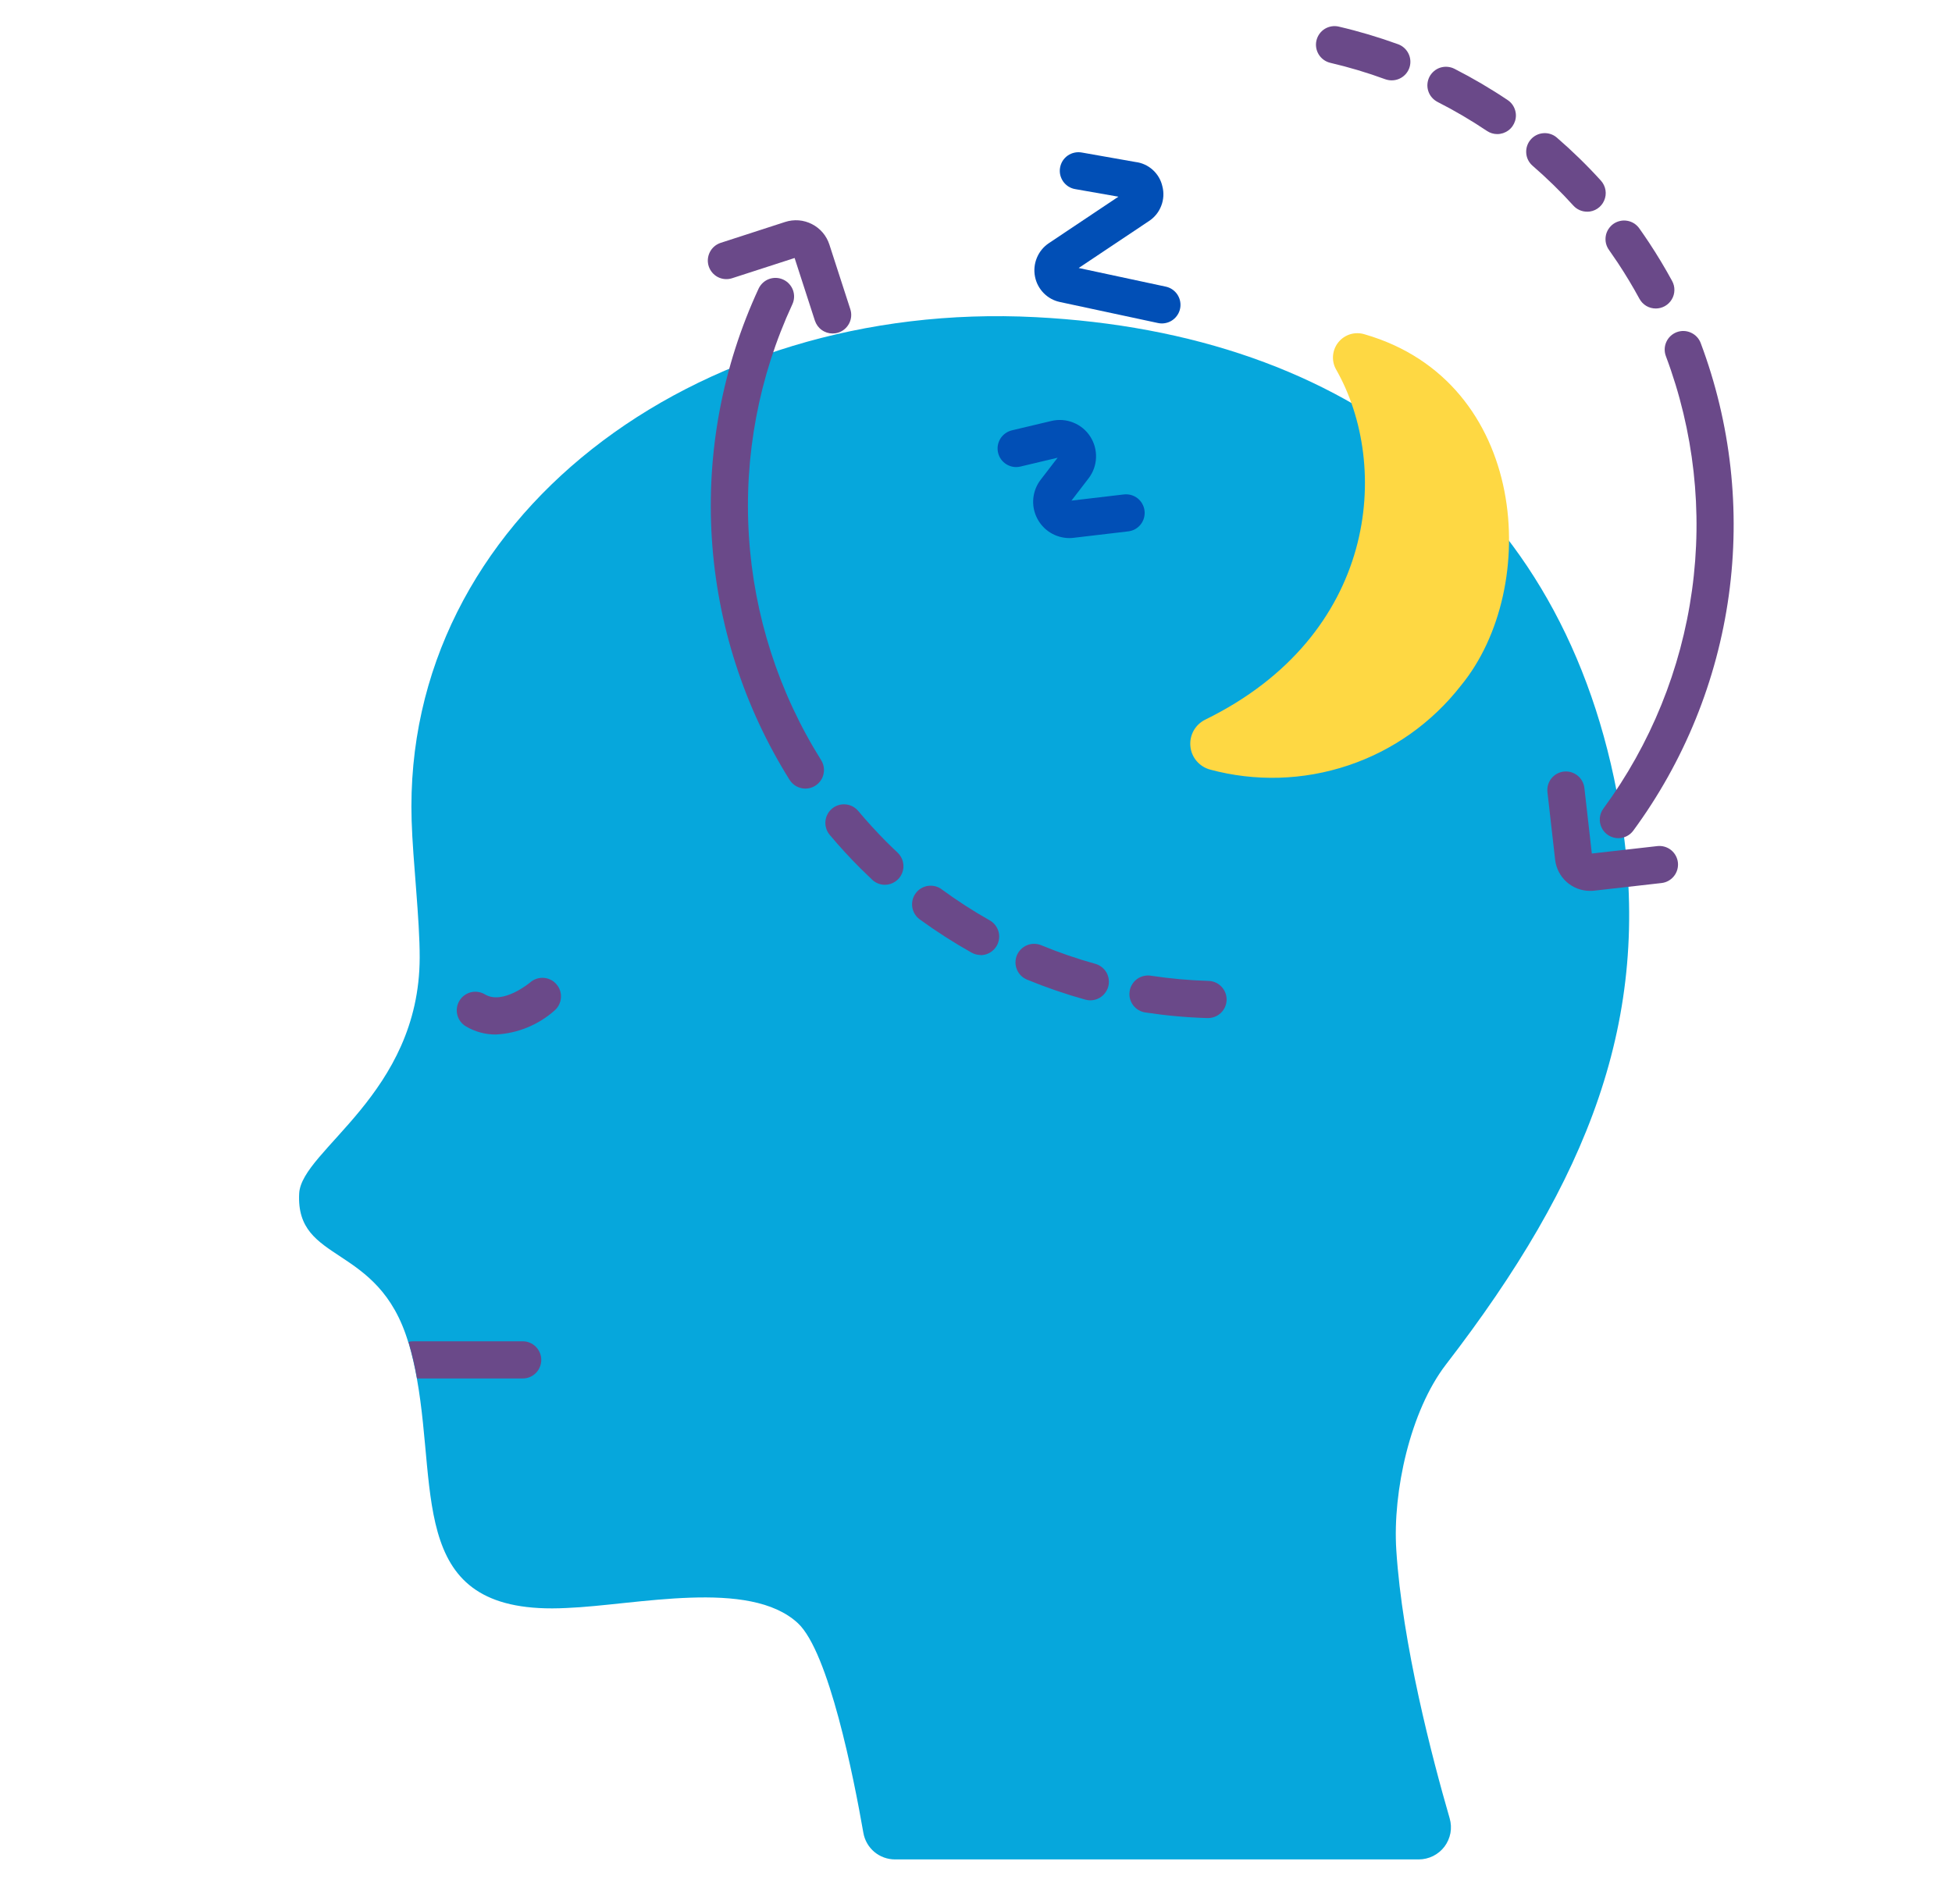 <svg width="41" height="40" viewBox="0 0 41 40" fill="none" xmlns="http://www.w3.org/2000/svg">
<path d="M30.449 38.2C30.478 38.301 30.484 38.407 30.465 38.51C30.445 38.613 30.403 38.71 30.34 38.794C30.277 38.877 30.195 38.945 30.101 38.992C30.008 39.038 29.904 39.063 29.799 39.063H18.799C18.64 39.063 18.486 39.007 18.364 38.905C18.242 38.802 18.161 38.66 18.134 38.503C17.931 37.338 17.409 34.706 16.759 34.1C15.74 33.156 13.365 33.722 11.902 33.781C8.574 33.953 9.203 31.438 8.756 28.959C8.712 28.71 8.655 28.462 8.584 28.219C8.581 28.21 8.578 28.202 8.574 28.194C7.946 26.103 6.206 26.563 6.284 25.072C6.331 24.16 8.809 22.985 8.815 20.119C8.818 19.313 8.671 18.081 8.646 17.241C8.449 10.894 14.584 6.291 21.753 6.663C28.309 6.997 33.049 10.556 34.068 17.269C34.693 21.413 33.365 24.781 30.371 28.666C29.621 29.641 29.249 31.334 29.328 32.563C29.453 34.535 30.084 36.941 30.449 38.2Z" fill="#06A7DC"/>
<path d="M28.06 7.756C29.225 9.792 28.93 13.35 25.312 15.12C25.21 15.171 25.126 15.251 25.071 15.35C25.016 15.45 24.992 15.564 25.003 15.677C25.013 15.79 25.058 15.898 25.131 15.985C25.204 16.072 25.302 16.135 25.411 16.166C26.366 16.425 27.377 16.395 28.315 16.081C29.254 15.768 30.078 15.183 30.686 14.402C32.373 12.35 32.107 8.018 28.662 7.023C28.565 6.993 28.461 6.992 28.363 7.021C28.265 7.051 28.179 7.108 28.114 7.187C28.049 7.266 28.01 7.362 28 7.463C27.99 7.565 28.011 7.667 28.06 7.756Z" fill="#FED843"/>
<path d="M11.369 28.569C11.369 28.62 11.359 28.671 11.339 28.718C11.32 28.766 11.291 28.809 11.255 28.845C11.219 28.882 11.175 28.91 11.128 28.93C11.08 28.95 11.03 28.959 10.978 28.959H8.759C8.716 28.709 8.659 28.462 8.588 28.218C8.585 28.21 8.582 28.202 8.578 28.194C8.61 28.182 8.644 28.177 8.678 28.178H10.978C11.082 28.178 11.181 28.219 11.254 28.292C11.328 28.366 11.369 28.465 11.369 28.569Z" fill="#6A4989"/>
<path d="M10.416 21.733C10.194 21.735 9.975 21.675 9.784 21.561C9.74 21.535 9.702 21.5 9.671 21.459C9.64 21.417 9.618 21.371 9.606 21.321C9.593 21.271 9.59 21.219 9.598 21.169C9.605 21.118 9.623 21.069 9.649 21.025C9.675 20.981 9.71 20.942 9.751 20.912C9.793 20.881 9.839 20.859 9.889 20.846C9.939 20.834 9.991 20.831 10.041 20.839C10.092 20.846 10.141 20.863 10.185 20.89C10.564 21.117 11.126 20.646 11.132 20.642C11.17 20.607 11.215 20.581 11.264 20.564C11.313 20.547 11.364 20.54 11.416 20.543C11.467 20.546 11.518 20.559 11.564 20.582C11.611 20.604 11.652 20.636 11.686 20.675C11.72 20.714 11.746 20.759 11.763 20.808C11.779 20.857 11.786 20.908 11.782 20.96C11.779 21.011 11.765 21.061 11.742 21.108C11.719 21.154 11.687 21.195 11.648 21.229C11.307 21.532 10.872 21.71 10.416 21.733Z" fill="#6A4989"/>
<path d="M22.458 11.304C22.316 11.303 22.178 11.263 22.058 11.188C21.938 11.113 21.841 11.005 21.779 10.878C21.716 10.751 21.69 10.609 21.704 10.468C21.718 10.327 21.771 10.193 21.857 10.08L22.214 9.616L21.435 9.801C21.334 9.826 21.228 9.809 21.139 9.754C21.051 9.7 20.988 9.613 20.964 9.512C20.94 9.411 20.957 9.305 21.011 9.217C21.065 9.129 21.152 9.066 21.253 9.041L22.086 8.843C22.239 8.807 22.399 8.819 22.544 8.878C22.69 8.936 22.814 9.038 22.899 9.17C22.984 9.301 23.027 9.456 23.021 9.613C23.016 9.769 22.962 9.921 22.867 10.046L22.505 10.517L23.608 10.387C23.71 10.376 23.814 10.405 23.895 10.469C23.976 10.534 24.028 10.627 24.04 10.73C24.052 10.833 24.023 10.936 23.959 11.017C23.895 11.099 23.801 11.151 23.699 11.163L22.554 11.298C22.522 11.302 22.49 11.304 22.458 11.304Z" fill="#014FB6"/>
<path d="M24.404 6.795C24.376 6.795 24.349 6.792 24.322 6.786L22.264 6.345C22.133 6.318 22.014 6.252 21.921 6.157C21.828 6.062 21.764 5.941 21.739 5.81C21.713 5.677 21.727 5.54 21.779 5.415C21.831 5.29 21.918 5.183 22.031 5.108L23.491 4.132L22.585 3.973C22.534 3.965 22.486 3.946 22.442 3.919C22.399 3.891 22.361 3.855 22.331 3.813C22.302 3.771 22.281 3.724 22.269 3.673C22.258 3.623 22.257 3.571 22.266 3.521C22.275 3.47 22.294 3.421 22.321 3.378C22.349 3.335 22.385 3.297 22.427 3.268C22.47 3.238 22.517 3.218 22.568 3.207C22.618 3.196 22.67 3.195 22.721 3.204L23.849 3.403C23.984 3.419 24.111 3.477 24.212 3.568C24.313 3.659 24.384 3.779 24.414 3.912C24.45 4.048 24.442 4.192 24.391 4.323C24.341 4.455 24.251 4.567 24.133 4.644L22.657 5.63L24.487 6.022C24.581 6.042 24.664 6.097 24.721 6.175C24.777 6.253 24.803 6.349 24.793 6.445C24.783 6.541 24.738 6.629 24.666 6.694C24.595 6.759 24.502 6.794 24.406 6.795H24.404Z" fill="#014FB6"/>
<path d="M16.916 16.567C16.851 16.567 16.786 16.55 16.728 16.519C16.67 16.487 16.622 16.441 16.586 16.386C15.627 14.855 15.065 13.11 14.951 11.307C14.837 9.504 15.175 7.702 15.934 6.063C15.979 5.969 16.058 5.896 16.155 5.861C16.253 5.826 16.36 5.831 16.454 5.875C16.548 5.919 16.62 5.998 16.656 6.096C16.691 6.193 16.686 6.301 16.642 6.394C15.938 7.914 15.624 9.586 15.73 11.258C15.835 12.929 16.357 14.548 17.246 15.967C17.284 16.026 17.305 16.095 17.307 16.164C17.309 16.234 17.292 16.304 17.259 16.365C17.225 16.426 17.175 16.477 17.115 16.513C17.055 16.549 16.986 16.567 16.916 16.567Z" fill="#6A4989"/>
<path d="M25.367 21.388H25.355C24.923 21.375 24.492 21.336 24.064 21.271C24.013 21.265 23.963 21.248 23.918 21.222C23.872 21.196 23.833 21.161 23.801 21.119C23.77 21.078 23.747 21.03 23.734 20.98C23.721 20.929 23.719 20.877 23.727 20.825C23.734 20.773 23.752 20.724 23.78 20.68C23.807 20.635 23.843 20.596 23.885 20.566C23.928 20.536 23.976 20.514 24.026 20.503C24.077 20.491 24.13 20.49 24.181 20.499C24.578 20.559 24.978 20.595 25.379 20.607C25.482 20.608 25.581 20.651 25.653 20.725C25.726 20.8 25.765 20.9 25.764 21.003C25.762 21.107 25.72 21.206 25.645 21.278C25.571 21.35 25.471 21.389 25.367 21.388ZM22.901 21.015C22.866 21.015 22.831 21.01 22.797 21.001C22.38 20.885 21.971 20.744 21.571 20.58C21.524 20.56 21.48 20.531 21.444 20.495C21.408 20.459 21.379 20.416 21.359 20.368C21.34 20.321 21.329 20.27 21.329 20.219C21.329 20.168 21.339 20.117 21.359 20.069C21.379 20.022 21.407 19.979 21.444 19.943C21.48 19.906 21.523 19.878 21.57 19.858C21.617 19.838 21.668 19.828 21.72 19.828C21.771 19.828 21.822 19.838 21.869 19.857C22.24 20.01 22.619 20.141 23.005 20.248C23.096 20.273 23.175 20.331 23.227 20.409C23.279 20.488 23.3 20.583 23.288 20.677C23.275 20.77 23.229 20.856 23.158 20.918C23.087 20.981 22.996 21.015 22.901 21.015ZM20.596 20.063C20.529 20.063 20.463 20.045 20.405 20.012C20.029 19.801 19.665 19.567 19.316 19.313C19.275 19.282 19.24 19.244 19.213 19.2C19.187 19.156 19.169 19.108 19.161 19.057C19.154 19.006 19.156 18.954 19.168 18.905C19.18 18.855 19.202 18.808 19.233 18.767C19.263 18.725 19.301 18.69 19.345 18.663C19.389 18.637 19.438 18.619 19.488 18.611C19.539 18.604 19.591 18.606 19.641 18.618C19.691 18.63 19.738 18.652 19.779 18.683C20.102 18.92 20.439 19.138 20.788 19.335C20.863 19.377 20.922 19.443 20.956 19.523C20.99 19.602 20.996 19.691 20.974 19.774C20.952 19.858 20.903 19.931 20.835 19.984C20.767 20.037 20.683 20.066 20.596 20.066V20.063ZM18.587 18.588C18.488 18.588 18.392 18.55 18.32 18.482C18.236 18.403 18.153 18.322 18.07 18.24C17.846 18.017 17.631 17.781 17.429 17.541C17.396 17.502 17.37 17.456 17.355 17.407C17.339 17.358 17.333 17.306 17.337 17.255C17.342 17.204 17.356 17.154 17.38 17.108C17.404 17.062 17.436 17.021 17.476 16.988C17.515 16.955 17.561 16.93 17.61 16.915C17.659 16.899 17.711 16.894 17.762 16.899C17.813 16.903 17.863 16.918 17.909 16.942C17.954 16.966 17.995 16.999 18.028 17.039C18.215 17.262 18.415 17.48 18.621 17.688C18.698 17.764 18.775 17.839 18.853 17.912C18.91 17.966 18.95 18.035 18.967 18.112C18.984 18.188 18.978 18.268 18.949 18.341C18.92 18.414 18.87 18.476 18.805 18.52C18.741 18.564 18.664 18.588 18.586 18.588H18.587Z" fill="#6A4989"/>
<path d="M17.488 7.006C17.405 7.006 17.325 6.98 17.258 6.931C17.191 6.883 17.142 6.814 17.116 6.736L16.69 5.42L15.374 5.846C15.276 5.877 15.17 5.868 15.078 5.821C14.987 5.773 14.918 5.692 14.886 5.594C14.854 5.496 14.863 5.39 14.909 5.298C14.955 5.206 15.036 5.136 15.133 5.103L16.491 4.663C16.583 4.633 16.68 4.622 16.777 4.629C16.874 4.637 16.968 4.664 17.054 4.708C17.14 4.752 17.217 4.812 17.28 4.886C17.343 4.96 17.39 5.045 17.42 5.137L17.86 6.495C17.892 6.593 17.884 6.7 17.837 6.792C17.79 6.885 17.708 6.955 17.61 6.987C17.57 7 17.529 7.006 17.488 7.006Z" fill="#6A4989"/>
<path d="M33.991 17.609C33.919 17.609 33.848 17.588 33.786 17.55C33.725 17.512 33.675 17.458 33.643 17.393C33.611 17.329 33.597 17.256 33.603 17.184C33.609 17.113 33.635 17.044 33.678 16.986C34.67 15.636 35.31 14.06 35.539 12.401C35.769 10.742 35.58 9.052 34.991 7.484C34.954 7.387 34.957 7.279 34.999 7.185C35.041 7.09 35.12 7.016 35.216 6.979C35.313 6.942 35.421 6.945 35.515 6.988C35.61 7.03 35.684 7.108 35.721 7.205C36.356 8.896 36.559 10.718 36.312 12.507C36.065 14.297 35.375 15.996 34.305 17.451C34.269 17.5 34.221 17.54 34.167 17.567C34.112 17.595 34.052 17.609 33.991 17.609Z" fill="#6A4989"/>
<path d="M34.779 6.481C34.709 6.481 34.64 6.463 34.579 6.427C34.519 6.391 34.469 6.339 34.435 6.277C34.296 6.021 34.144 5.768 33.982 5.523C33.922 5.433 33.861 5.344 33.799 5.256C33.768 5.214 33.746 5.167 33.733 5.116C33.721 5.066 33.719 5.013 33.727 4.962C33.735 4.91 33.754 4.861 33.781 4.817C33.809 4.773 33.845 4.734 33.887 4.704C33.93 4.674 33.978 4.653 34.029 4.642C34.079 4.63 34.132 4.63 34.183 4.639C34.234 4.648 34.283 4.668 34.327 4.696C34.37 4.725 34.408 4.762 34.437 4.805C34.503 4.899 34.569 4.994 34.633 5.091C34.808 5.355 34.972 5.629 35.122 5.904C35.154 5.963 35.171 6.03 35.169 6.098C35.168 6.165 35.149 6.232 35.114 6.29C35.08 6.348 35.03 6.396 34.971 6.43C34.913 6.463 34.846 6.481 34.778 6.481L34.779 6.481ZM33.336 4.447C33.282 4.447 33.228 4.436 33.178 4.414C33.128 4.392 33.083 4.359 33.047 4.319C32.778 4.022 32.49 3.742 32.187 3.479C32.11 3.411 32.063 3.316 32.057 3.213C32.05 3.11 32.084 3.009 32.151 2.932C32.218 2.854 32.313 2.806 32.416 2.798C32.518 2.79 32.62 2.822 32.698 2.889C33.025 3.172 33.335 3.474 33.626 3.795C33.676 3.851 33.71 3.92 33.722 3.995C33.734 4.07 33.724 4.146 33.693 4.215C33.663 4.285 33.613 4.343 33.549 4.385C33.486 4.426 33.412 4.448 33.336 4.448V4.447ZM31.45 2.817C31.372 2.817 31.296 2.794 31.231 2.75C30.898 2.527 30.552 2.323 30.195 2.142C30.149 2.118 30.108 2.086 30.075 2.047C30.041 2.009 30.016 1.963 30 1.914C29.984 1.866 29.978 1.814 29.982 1.763C29.986 1.712 30 1.662 30.023 1.616C30.047 1.57 30.079 1.529 30.118 1.496C30.157 1.462 30.202 1.437 30.251 1.421C30.3 1.406 30.351 1.399 30.403 1.404C30.454 1.408 30.504 1.422 30.549 1.445C30.935 1.642 31.308 1.861 31.667 2.102C31.737 2.148 31.789 2.216 31.817 2.295C31.846 2.374 31.848 2.46 31.823 2.54C31.798 2.62 31.749 2.691 31.681 2.74C31.614 2.79 31.532 2.817 31.448 2.817H31.45ZM29.228 1.688C29.182 1.688 29.137 1.679 29.094 1.664C28.717 1.526 28.332 1.411 27.942 1.32C27.841 1.296 27.754 1.233 27.699 1.145C27.645 1.057 27.627 0.951 27.651 0.85C27.675 0.749 27.737 0.662 27.825 0.607C27.913 0.553 28.02 0.535 28.12 0.559C28.541 0.657 28.956 0.781 29.362 0.928C29.45 0.959 29.523 1.02 29.57 1.1C29.617 1.18 29.634 1.274 29.618 1.365C29.602 1.456 29.554 1.539 29.482 1.598C29.411 1.657 29.321 1.689 29.228 1.688Z" fill="#6A4989"/>
<path d="M33.396 18.716C33.215 18.716 33.041 18.649 32.906 18.529C32.771 18.408 32.685 18.242 32.664 18.062L32.503 16.644C32.497 16.593 32.501 16.541 32.515 16.491C32.529 16.442 32.552 16.396 32.584 16.355C32.616 16.315 32.656 16.281 32.701 16.256C32.746 16.231 32.795 16.215 32.847 16.209C32.898 16.204 32.95 16.208 32.999 16.222C33.048 16.237 33.095 16.261 33.135 16.293C33.175 16.325 33.208 16.365 33.233 16.41C33.258 16.455 33.273 16.505 33.279 16.556L33.435 17.931L34.81 17.775C34.913 17.763 35.017 17.793 35.098 17.857C35.179 17.922 35.231 18.016 35.243 18.119C35.254 18.222 35.225 18.325 35.16 18.406C35.096 18.487 35.001 18.54 34.898 18.551L33.48 18.712C33.452 18.715 33.424 18.717 33.396 18.716Z" fill="#6A4989"/>
</svg>
